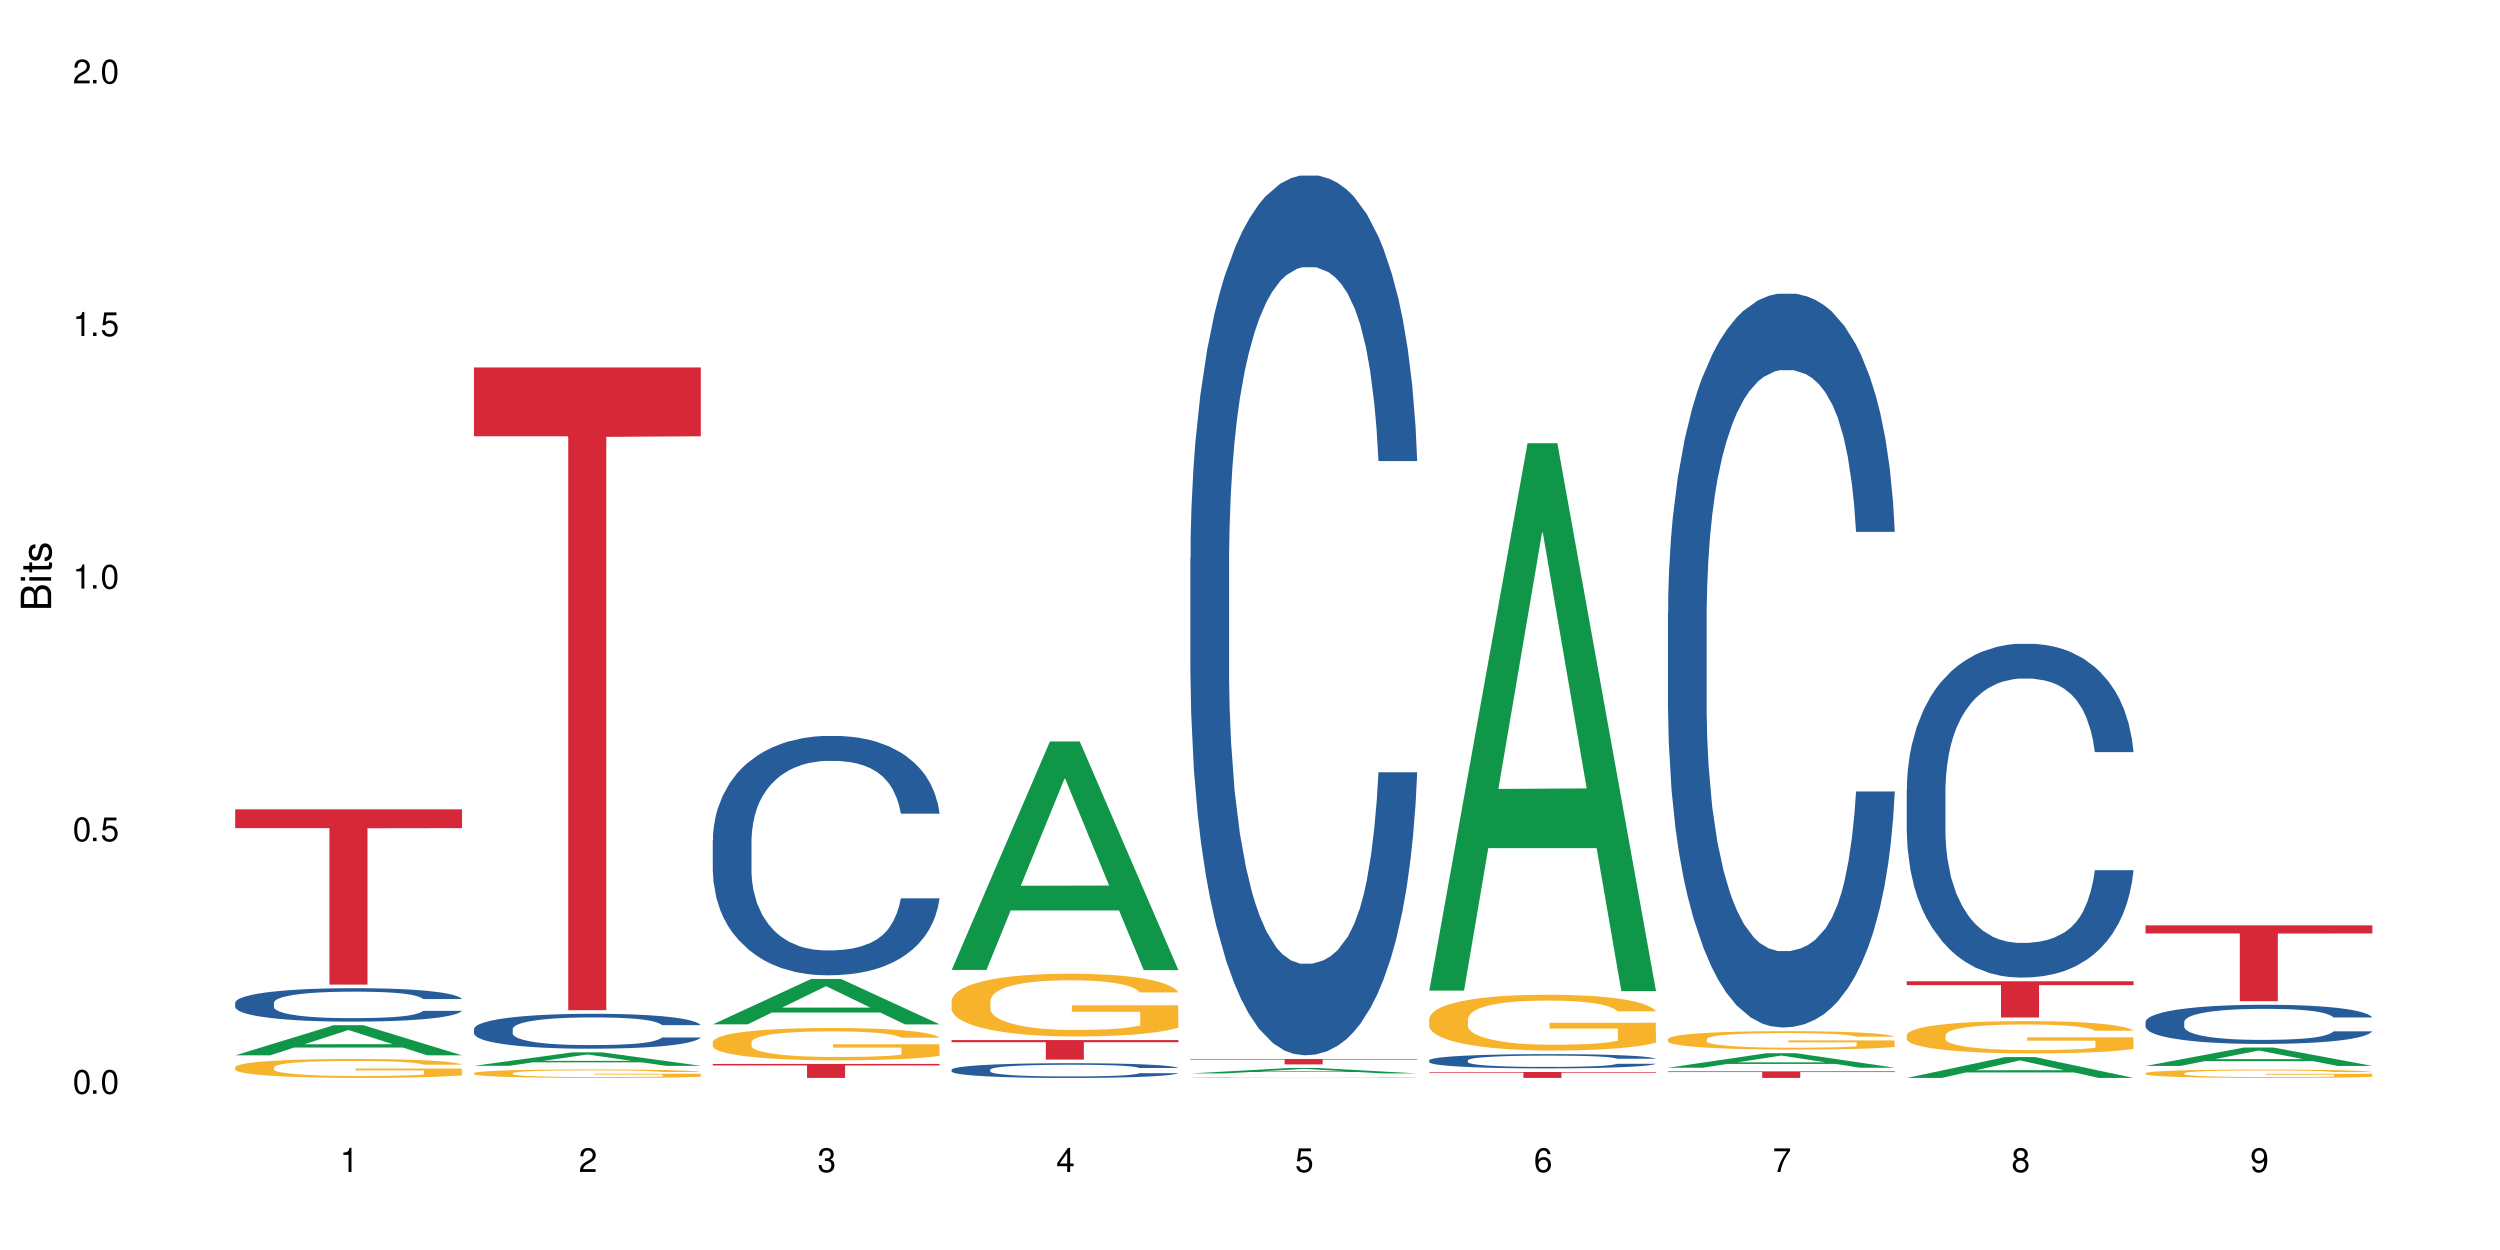 <?xml version="1.0" encoding="UTF-8"?>
<svg xmlns="http://www.w3.org/2000/svg" xmlns:xlink="http://www.w3.org/1999/xlink" width="720" height="360" viewBox="0 0 720 360">
<defs>
<g>
<g id="glyph-0-0">
</g>
<g id="glyph-0-1">
<path d="M 2.641 -6.938 C 2 -6.938 1.422 -6.656 1.078 -6.172 C 0.641 -5.562 0.406 -4.641 0.406 -3.359 C 0.406 -1.016 1.188 0.219 2.641 0.219 C 4.078 0.219 4.859 -1.016 4.859 -3.297 C 4.859 -4.641 4.656 -5.547 4.203 -6.172 C 3.844 -6.656 3.281 -6.938 2.641 -6.938 Z M 2.641 -6.188 C 3.547 -6.188 4 -5.25 4 -3.375 C 4 -1.406 3.562 -0.484 2.625 -0.484 C 1.734 -0.484 1.281 -1.438 1.281 -3.344 C 1.281 -5.25 1.734 -6.188 2.641 -6.188 Z M 2.641 -6.188 "/>
</g>
<g id="glyph-0-2">
<path d="M 1.828 -1 L 0.828 -1 L 0.828 0 L 1.828 0 Z M 1.828 -1 "/>
</g>
<g id="glyph-0-3">
<path d="M 4.562 -6.797 L 1.062 -6.797 L 0.547 -3.094 L 1.328 -3.094 C 1.719 -3.562 2.047 -3.734 2.578 -3.734 C 3.484 -3.734 4.062 -3.109 4.062 -2.094 C 4.062 -1.125 3.484 -0.531 2.578 -0.531 C 1.828 -0.531 1.375 -0.906 1.188 -1.672 L 0.328 -1.672 C 0.453 -1.109 0.547 -0.844 0.75 -0.594 C 1.125 -0.078 1.828 0.219 2.594 0.219 C 3.969 0.219 4.922 -0.781 4.922 -2.219 C 4.922 -3.562 4.031 -4.484 2.719 -4.484 C 2.25 -4.484 1.859 -4.359 1.469 -4.062 L 1.734 -5.969 L 4.562 -5.969 Z M 4.562 -6.797 "/>
</g>
<g id="glyph-0-4">
<path d="M 2.484 -4.938 L 2.484 0 L 3.328 0 L 3.328 -6.938 L 2.766 -6.938 C 2.469 -5.875 2.281 -5.734 0.984 -5.562 L 0.984 -4.938 Z M 2.484 -4.938 "/>
</g>
<g id="glyph-0-5">
<path d="M 4.859 -0.828 L 1.281 -0.828 C 1.359 -1.406 1.672 -1.781 2.5 -2.281 L 3.469 -2.828 C 4.406 -3.344 4.906 -4.062 4.906 -4.906 C 4.906 -5.484 4.672 -6.031 4.266 -6.406 C 3.859 -6.766 3.375 -6.938 2.719 -6.938 C 1.859 -6.938 1.219 -6.625 0.844 -6.031 C 0.609 -5.672 0.5 -5.234 0.484 -4.531 L 1.328 -4.531 C 1.359 -5.016 1.406 -5.281 1.531 -5.516 C 1.75 -5.938 2.188 -6.203 2.703 -6.203 C 3.469 -6.203 4.031 -5.641 4.031 -4.891 C 4.031 -4.344 3.719 -3.859 3.125 -3.516 L 2.234 -3 C 0.812 -2.172 0.406 -1.531 0.328 -0.016 L 4.859 -0.016 Z M 4.859 -0.828 "/>
</g>
<g id="glyph-0-6">
<path d="M 2.125 -3.188 L 2.578 -3.188 C 3.5 -3.188 3.984 -2.766 3.984 -1.922 C 3.984 -1.062 3.469 -0.531 2.594 -0.531 C 1.656 -0.531 1.203 -1 1.156 -2.016 L 0.312 -2.016 C 0.344 -1.453 0.438 -1.094 0.609 -0.781 C 0.953 -0.109 1.625 0.219 2.547 0.219 C 3.953 0.219 4.859 -0.625 4.859 -1.938 C 4.859 -2.828 4.516 -3.297 3.703 -3.594 C 4.344 -3.844 4.656 -4.328 4.656 -5.031 C 4.656 -6.219 3.875 -6.938 2.578 -6.938 C 1.203 -6.938 0.484 -6.172 0.453 -4.703 L 1.297 -4.703 C 1.312 -5.125 1.344 -5.359 1.453 -5.578 C 1.641 -5.969 2.062 -6.203 2.594 -6.203 C 3.344 -6.203 3.797 -5.75 3.797 -5 C 3.797 -4.516 3.609 -4.219 3.25 -4.047 C 3.016 -3.953 2.703 -3.922 2.125 -3.906 Z M 2.125 -3.188 "/>
</g>
<g id="glyph-0-7">
<path d="M 3.141 -1.672 L 3.141 0 L 3.984 0 L 3.984 -1.672 L 4.984 -1.672 L 4.984 -2.438 L 3.984 -2.438 L 3.984 -6.938 L 3.359 -6.938 L 0.266 -2.578 L 0.266 -1.672 Z M 3.141 -2.438 L 1 -2.438 L 3.141 -5.5 Z M 3.141 -2.438 "/>
</g>
<g id="glyph-0-8">
<path d="M 4.781 -5.125 C 4.609 -6.266 3.891 -6.938 2.844 -6.938 C 2.094 -6.938 1.422 -6.578 1.031 -5.953 C 0.594 -5.266 0.406 -4.422 0.406 -3.172 C 0.406 -2 0.578 -1.25 0.984 -0.641 C 1.359 -0.078 1.953 0.219 2.703 0.219 C 3.984 0.219 4.922 -0.75 4.922 -2.094 C 4.922 -3.375 4.062 -4.281 2.844 -4.281 C 2.172 -4.281 1.641 -4.031 1.281 -3.516 C 1.281 -5.234 1.828 -6.188 2.797 -6.188 C 3.391 -6.188 3.797 -5.797 3.938 -5.125 Z M 2.734 -3.531 C 3.547 -3.531 4.062 -2.953 4.062 -2.031 C 4.062 -1.156 3.484 -0.531 2.703 -0.531 C 1.922 -0.531 1.328 -1.188 1.328 -2.078 C 1.328 -2.938 1.906 -3.531 2.734 -3.531 Z M 2.734 -3.531 "/>
</g>
<g id="glyph-0-9">
<path d="M 4.984 -6.797 L 0.438 -6.797 L 0.438 -5.969 L 4.109 -5.969 C 2.5 -3.656 1.828 -2.234 1.328 0 L 2.219 0 C 2.594 -2.172 3.453 -4.047 4.984 -6.094 Z M 4.984 -6.797 "/>
</g>
<g id="glyph-0-10">
<path d="M 3.75 -3.656 C 4.469 -4.094 4.688 -4.438 4.688 -5.078 C 4.688 -6.172 3.844 -6.938 2.641 -6.938 C 1.438 -6.938 0.594 -6.172 0.594 -5.094 C 0.594 -4.438 0.812 -4.094 1.516 -3.656 C 0.734 -3.266 0.359 -2.703 0.359 -1.922 C 0.359 -0.656 1.281 0.219 2.641 0.219 C 3.984 0.219 4.922 -0.656 4.922 -1.922 C 4.922 -2.703 4.531 -3.266 3.75 -3.656 Z M 2.641 -6.188 C 3.359 -6.188 3.812 -5.75 3.812 -5.062 C 3.812 -4.406 3.344 -3.984 2.641 -3.984 C 1.922 -3.984 1.453 -4.406 1.453 -5.078 C 1.453 -5.75 1.922 -6.188 2.641 -6.188 Z M 2.641 -3.266 C 3.484 -3.266 4.062 -2.719 4.062 -1.906 C 4.062 -1.078 3.484 -0.531 2.625 -0.531 C 1.797 -0.531 1.219 -1.094 1.219 -1.906 C 1.219 -2.719 1.781 -3.266 2.641 -3.266 Z M 2.641 -3.266 "/>
</g>
<g id="glyph-0-11">
<path d="M 0.516 -1.578 C 0.672 -0.453 1.406 0.219 2.438 0.219 C 3.188 0.219 3.859 -0.141 4.266 -0.766 C 4.688 -1.453 4.891 -2.297 4.891 -3.547 C 4.891 -4.719 4.703 -5.453 4.312 -6.078 C 3.938 -6.641 3.344 -6.938 2.594 -6.938 C 1.297 -6.938 0.359 -5.969 0.359 -4.625 C 0.359 -3.344 1.234 -2.453 2.453 -2.453 C 3.094 -2.453 3.578 -2.672 4.016 -3.203 C 4 -1.484 3.469 -0.531 2.5 -0.531 C 1.906 -0.531 1.484 -0.906 1.359 -1.578 Z M 2.578 -6.203 C 3.375 -6.203 3.969 -5.531 3.969 -4.641 C 3.969 -3.797 3.391 -3.188 2.547 -3.188 C 1.734 -3.188 1.234 -3.766 1.234 -4.688 C 1.234 -5.562 1.797 -6.203 2.578 -6.203 Z M 2.578 -6.203 "/>
</g>
<g id="glyph-1-0">
</g>
<g id="glyph-1-1">
<path d="M 0 -0.953 L 0 -4.891 C 0 -5.719 -0.234 -6.344 -0.734 -6.797 C -1.188 -7.234 -1.812 -7.469 -2.5 -7.469 C -3.547 -7.469 -4.188 -7 -4.625 -5.875 C -4.984 -6.688 -5.625 -7.094 -6.531 -7.094 C -7.172 -7.094 -7.734 -6.859 -8.141 -6.391 C -8.562 -5.922 -8.75 -5.344 -8.75 -4.5 L -8.75 -0.953 Z M -4.984 -2.062 L -7.766 -2.062 L -7.766 -4.219 C -7.766 -4.844 -7.688 -5.203 -7.453 -5.5 C -7.219 -5.812 -6.859 -5.969 -6.375 -5.969 C -5.891 -5.969 -5.531 -5.812 -5.297 -5.5 C -5.062 -5.203 -4.984 -4.844 -4.984 -4.219 Z M -0.984 -2.062 L -4 -2.062 L -4 -4.781 C -4 -5.766 -3.438 -6.359 -2.484 -6.359 C -1.547 -6.359 -0.984 -5.766 -0.984 -4.781 Z M -0.984 -2.062 "/>
</g>
<g id="glyph-1-2">
<path d="M -6.281 -1.797 L -6.281 -0.797 L 0 -0.797 L 0 -1.797 Z M -8.75 -1.797 L -8.75 -0.797 L -7.484 -0.797 L -7.484 -1.797 Z M -8.75 -1.797 "/>
</g>
<g id="glyph-1-3">
<path d="M -6.281 -3.047 L -6.281 -2.016 L -8.016 -2.016 L -8.016 -1.016 L -6.281 -1.016 L -6.281 -0.172 L -5.469 -0.172 L -5.469 -1.016 L -0.719 -1.016 C -0.078 -1.016 0.281 -1.453 0.281 -2.234 C 0.281 -2.5 0.25 -2.719 0.188 -3.047 L -0.641 -3.047 C -0.609 -2.906 -0.594 -2.766 -0.594 -2.562 C -0.594 -2.141 -0.719 -2.016 -1.156 -2.016 L -5.469 -2.016 L -5.469 -3.047 Z M -6.281 -3.047 "/>
</g>
<g id="glyph-1-4">
<path d="M -4.531 -5.25 C -5.766 -5.25 -6.469 -4.422 -6.469 -2.969 C -6.469 -1.516 -5.719 -0.562 -4.547 -0.562 C -3.562 -0.562 -3.094 -1.062 -2.734 -2.562 L -2.516 -3.484 C -2.344 -4.188 -2.094 -4.469 -1.641 -4.469 C -1.047 -4.469 -0.641 -3.875 -0.641 -3 C -0.641 -2.453 -0.797 -2 -1.062 -1.75 C -1.25 -1.594 -1.422 -1.531 -1.875 -1.469 L -1.875 -0.406 C -0.422 -0.453 0.281 -1.266 0.281 -2.922 C 0.281 -4.5 -0.5 -5.516 -1.719 -5.516 C -2.656 -5.516 -3.172 -4.984 -3.469 -3.734 L -3.703 -2.766 C -3.891 -1.953 -4.156 -1.609 -4.594 -1.609 C -5.188 -1.609 -5.547 -2.125 -5.547 -2.938 C -5.547 -3.75 -5.203 -4.172 -4.531 -4.203 Z M -4.531 -5.25 "/>
</g>
</g>
</defs>
<rect x="-72" y="-36" width="864" height="432" fill="rgb(100%, 100%, 100%)" fill-opacity="1"/>
<path fill-rule="nonzero" fill="rgb(6.275%, 58.824%, 28.235%)" fill-opacity="1" d="M 67.73 303.938 L 67.801 303.93 L 96.07 295.266 L 104.656 295.266 L 133.066 303.945 L 123.082 303.945 L 115.965 301.68 L 84.762 301.68 L 77.781 303.938 L 67.73 303.938 L 87.766 300.742 L 113.102 300.734 L 100.469 296.684 L 100.328 296.676 L 100.188 296.699 L 87.695 300.734 L 87.766 300.742 Z M 67.73 303.938 "/>
<path fill-rule="nonzero" fill="rgb(14.51%, 36.078%, 60%)" fill-opacity="1" d="M 67.73 288.789 L 67.812 288.781 L 67.812 288.57 L 68.051 288.234 L 68.605 287.812 L 69.164 287.523 L 70.598 287.004 L 72.59 286.504 L 74.664 286.117 L 76.176 285.887 L 77.531 285.711 L 80.637 285.387 L 82.629 285.219 L 84.781 285.07 L 87.41 284.922 L 89.324 284.832 L 93.625 284.691 L 96.812 284.629 L 99.281 284.605 L 104.621 284.605 L 107.809 284.641 L 110.117 284.684 L 112.668 284.754 L 114.82 284.832 L 118.562 285.027 L 121.91 285.273 L 123.426 285.414 L 125.816 285.684 L 127.648 285.949 L 128.922 286.176 L 130.355 286.504 L 131.629 286.898 L 132.586 287.348 L 133.066 287.727 L 121.91 287.727 L 121.352 287.375 L 120.715 287.102 L 119.52 286.742 L 118.324 286.484 L 116.652 286.23 L 115.137 286.062 L 113.066 285.895 L 111.234 285.789 L 109.32 285.711 L 107.488 285.66 L 103.984 285.605 L 99.922 285.605 L 98.406 285.625 L 95.297 285.695 L 93.625 285.754 L 91.234 285.879 L 89.562 285.992 L 87.57 286.168 L 86.215 286.316 L 84.543 286.547 L 83.348 286.75 L 81.992 287.039 L 81.195 287.258 L 80.48 287.504 L 79.84 287.797 L 79.363 288.102 L 79.043 288.43 L 78.887 288.746 L 78.887 290.109 L 79.043 290.426 L 79.441 290.793 L 80.48 291.332 L 81.992 291.797 L 83.746 292.164 L 85.418 292.43 L 86.375 292.551 L 87.648 292.691 L 89.641 292.867 L 92.512 293.043 L 94.184 293.113 L 96.734 293.184 L 99.363 293.219 L 102.867 293.219 L 105.977 293.184 L 108.047 293.141 L 110.199 293.07 L 113.145 292.922 L 114.98 292.781 L 116.57 292.613 L 117.766 292.445 L 118.562 292.305 L 119.758 292.035 L 120.715 291.734 L 121.434 291.426 L 121.91 291.129 L 133.066 291.129 L 132.586 291.48 L 131.871 291.824 L 131.152 292.078 L 130.039 292.387 L 128.762 292.656 L 126.93 292.965 L 125.418 293.168 L 123.426 293.387 L 121.59 293.555 L 119.602 293.703 L 116.652 293.879 L 114.738 293.969 L 112.668 294.047 L 110.199 294.117 L 107.09 294.18 L 103.746 294.215 L 100.637 294.223 L 97.289 294.207 L 94.82 294.172 L 91.555 294.09 L 87.492 293.934 L 84.543 293.766 L 82.23 293.598 L 80.238 293.422 L 78.008 293.184 L 75.141 292.797 L 73.387 292.5 L 72.191 292.254 L 70.84 291.91 L 69.883 291.602 L 68.766 291.109 L 67.969 290.484 L 67.73 290.004 Z M 67.73 288.789 "/>
<path fill-rule="nonzero" fill="rgb(96.863%, 70.196%, 16.863%)" fill-opacity="1" d="M 67.73 307.328 L 67.812 307.324 L 67.812 307.223 L 68.129 307 L 68.926 306.691 L 69.961 306.438 L 71.078 306.234 L 71.793 306.133 L 72.988 305.98 L 74.023 305.871 L 76.656 305.648 L 80 305.438 L 81.832 305.348 L 83.906 305.262 L 86.852 305.168 L 88.207 305.133 L 92.352 305.055 L 97.051 305.004 L 102.23 304.988 L 104.621 304.992 L 107.887 305.016 L 112.348 305.07 L 114.898 305.117 L 116.891 305.168 L 118.961 305.234 L 121.512 305.332 L 123.902 305.453 L 125.816 305.574 L 127.727 305.723 L 129.32 305.883 L 130.676 306.055 L 131.871 306.266 L 132.586 306.441 L 133.066 306.617 L 121.988 306.617 L 121.352 306.441 L 120.637 306.305 L 119.441 306.141 L 118.246 306.023 L 117.051 305.926 L 114.82 305.797 L 112.906 305.719 L 110.516 305.648 L 108.207 305.602 L 105.578 305.574 L 103.984 305.562 L 99.762 305.562 L 95.938 305.598 L 93.707 305.637 L 92.113 305.676 L 89.879 305.754 L 88.527 305.812 L 87.73 305.852 L 85.34 306.008 L 83.746 306.145 L 82.871 306.242 L 81.754 306.391 L 80.957 306.527 L 80.082 306.727 L 79.602 306.875 L 78.965 307.215 L 78.887 308.113 L 79.125 308.301 L 79.602 308.508 L 80.238 308.688 L 81.195 308.875 L 82.152 309.02 L 83.824 309.215 L 85.258 309.344 L 86.375 309.43 L 88.527 309.562 L 89.402 309.609 L 91.473 309.699 L 93.625 309.77 L 96.254 309.828 L 98.246 309.859 L 101.434 309.883 L 105.496 309.883 L 110.277 309.855 L 113.305 309.812 L 115.379 309.773 L 116.73 309.738 L 118.406 309.684 L 119.602 309.633 L 120.715 309.578 L 122.07 309.496 L 122.07 308.301 L 102.391 308.297 L 102.391 307.738 L 132.984 307.734 L 133.066 309.684 L 131.391 309.82 L 129.32 309.949 L 127.328 310.047 L 125.258 310.133 L 122.309 310.227 L 119.918 310.289 L 116.254 310.359 L 112.906 310.402 L 109.402 310.434 L 106.293 310.449 L 102.629 310.453 L 99.363 310.441 L 95.855 310.414 L 93.066 310.371 L 90.52 310.324 L 87.969 310.258 L 84.781 310.152 L 82.711 310.07 L 80.559 309.965 L 78.406 309.84 L 76.496 309.703 L 75.219 309.598 L 73.945 309.48 L 72.59 309.328 L 71.316 309.16 L 70.359 309.004 L 69.484 308.832 L 68.848 308.668 L 68.211 308.441 L 67.891 308.262 L 67.73 308.105 Z M 67.73 307.328 "/>
<path fill-rule="nonzero" fill="rgb(83.922%, 15.686%, 22.353%)" fill-opacity="1" d="M 67.73 233.094 L 133.066 233.094 L 133.066 238.496 L 105.836 238.543 L 105.836 283.559 L 94.879 283.559 L 94.879 238.59 L 94.723 238.496 L 67.73 238.496 Z M 67.73 233.094 "/>
<path fill-rule="nonzero" fill="rgb(6.275%, 58.824%, 28.235%)" fill-opacity="1" d="M 136.504 306.957 L 136.574 306.953 L 164.844 303.074 L 173.43 303.074 L 201.836 306.961 L 191.855 306.961 L 184.738 305.945 L 153.535 305.945 L 146.555 306.957 L 136.504 306.957 L 156.535 305.523 L 181.875 305.523 L 169.242 303.707 L 169.102 303.703 L 168.961 303.715 L 156.469 305.523 L 156.535 305.523 Z M 136.504 306.957 "/>
<path fill-rule="nonzero" fill="rgb(14.51%, 36.078%, 60%)" fill-opacity="1" d="M 136.504 296.352 L 136.582 296.34 L 136.582 296.121 L 136.824 295.773 L 137.379 295.332 L 137.938 295.027 L 139.371 294.484 L 141.363 293.961 L 143.434 293.559 L 144.949 293.32 L 146.305 293.137 L 149.41 292.797 L 151.402 292.621 L 153.555 292.465 L 156.184 292.309 L 158.098 292.215 L 162.398 292.07 L 165.586 292.004 L 168.055 291.977 L 173.395 291.977 L 176.582 292.016 L 178.891 292.059 L 181.441 292.133 L 183.594 292.215 L 187.336 292.418 L 190.684 292.676 L 192.195 292.824 L 194.586 293.109 L 196.418 293.383 L 197.695 293.621 L 199.129 293.961 L 200.402 294.375 L 201.359 294.844 L 201.836 295.238 L 190.684 295.238 L 190.125 294.871 L 189.488 294.586 L 188.293 294.211 L 187.098 293.945 L 185.426 293.676 L 183.91 293.504 L 181.84 293.328 L 180.008 293.219 L 178.094 293.137 L 176.262 293.082 L 172.758 293.023 L 168.691 293.023 L 167.18 293.043 L 164.07 293.117 L 162.398 293.18 L 160.008 293.309 L 158.336 293.43 L 156.344 293.613 L 154.988 293.77 L 153.316 294.008 L 152.121 294.219 L 150.766 294.523 L 149.969 294.754 L 149.25 295.008 L 148.613 295.312 L 148.137 295.633 L 147.816 295.973 L 147.66 296.305 L 147.66 297.73 L 147.816 298.059 L 148.215 298.445 L 149.25 299.008 L 150.766 299.492 L 152.52 299.879 L 154.191 300.156 L 155.148 300.281 L 156.422 300.43 L 158.414 300.613 L 161.281 300.797 L 162.957 300.871 L 165.504 300.945 L 168.137 300.98 L 171.641 300.98 L 174.746 300.945 L 176.82 300.898 L 178.973 300.824 L 181.918 300.668 L 183.75 300.523 L 185.344 300.348 L 186.539 300.172 L 187.336 300.027 L 188.531 299.742 L 189.488 299.43 L 190.203 299.105 L 190.684 298.793 L 201.836 298.793 L 201.359 299.164 L 200.645 299.52 L 199.926 299.785 L 198.809 300.109 L 197.535 300.395 L 195.703 300.715 L 194.188 300.926 L 192.195 301.156 L 190.363 301.332 L 188.371 301.488 L 185.426 301.672 L 183.512 301.762 L 181.441 301.844 L 178.973 301.918 L 175.863 301.984 L 172.516 302.02 L 169.41 302.027 L 166.062 302.012 L 163.594 301.973 L 160.328 301.891 L 156.262 301.727 L 153.316 301.551 L 151.004 301.375 L 149.012 301.191 L 146.781 300.945 L 143.914 300.539 L 142.16 300.227 L 140.965 299.973 L 139.609 299.613 L 138.656 299.289 L 137.539 298.777 L 136.742 298.125 L 136.504 297.617 Z M 136.504 296.352 "/>
<path fill-rule="nonzero" fill="rgb(96.863%, 70.196%, 16.863%)" fill-opacity="1" d="M 136.504 309.051 L 136.582 309.051 L 136.582 309.004 L 136.902 308.906 L 137.699 308.766 L 138.734 308.652 L 139.852 308.562 L 140.566 308.516 L 141.762 308.449 L 142.797 308.398 L 145.426 308.297 L 148.773 308.203 L 150.605 308.164 L 152.68 308.125 L 155.625 308.086 L 156.98 308.07 L 161.125 308.031 L 165.824 308.012 L 171.004 308.004 L 173.395 308.004 L 176.66 308.016 L 181.121 308.039 L 183.672 308.062 L 185.664 308.086 L 187.734 308.113 L 190.285 308.156 L 192.676 308.211 L 194.586 308.266 L 196.5 308.332 L 198.094 308.402 L 199.449 308.48 L 200.645 308.574 L 201.359 308.656 L 201.836 308.734 L 190.762 308.734 L 190.125 308.656 L 189.41 308.594 L 188.215 308.52 L 187.02 308.465 L 185.824 308.426 L 183.594 308.367 L 181.68 308.328 L 179.289 308.297 L 176.98 308.277 L 174.348 308.266 L 172.758 308.262 L 168.535 308.262 L 164.707 308.277 L 162.477 308.293 L 160.883 308.312 L 158.652 308.348 L 157.301 308.371 L 156.504 308.391 L 154.113 308.461 L 152.52 308.523 L 151.641 308.566 L 150.527 308.633 L 149.73 308.691 L 148.852 308.781 L 148.375 308.848 L 147.738 309 L 147.66 309.402 L 147.898 309.488 L 148.375 309.582 L 149.012 309.66 L 149.969 309.746 L 150.926 309.812 L 152.598 309.898 L 154.031 309.957 L 155.148 309.992 L 157.301 310.055 L 158.176 310.074 L 160.246 310.113 L 162.398 310.145 L 165.027 310.172 L 167.02 310.188 L 170.207 310.199 L 174.27 310.199 L 179.051 310.184 L 182.078 310.168 L 184.148 310.148 L 185.504 310.133 L 187.176 310.109 L 188.371 310.086 L 189.488 310.062 L 190.844 310.023 L 190.844 309.488 L 171.164 309.488 L 171.164 309.234 L 201.758 309.234 L 201.836 310.109 L 200.164 310.168 L 198.094 310.227 L 196.102 310.27 L 194.031 310.309 L 191.082 310.352 L 188.691 310.379 L 185.027 310.41 L 181.68 310.43 L 178.176 310.445 L 175.066 310.449 L 171.402 310.453 L 168.137 310.449 L 164.629 310.434 L 161.84 310.418 L 159.289 310.395 L 156.742 310.367 L 153.555 310.32 L 151.484 310.281 L 149.332 310.234 L 147.18 310.176 L 145.27 310.117 L 143.992 310.07 L 142.719 310.016 L 141.363 309.949 L 140.09 309.875 L 139.133 309.805 L 138.258 309.727 L 137.617 309.652 L 136.98 309.551 L 136.664 309.473 L 136.504 309.402 Z M 136.504 309.051 "/>
<path fill-rule="nonzero" fill="rgb(83.922%, 15.686%, 22.353%)" fill-opacity="1" d="M 136.504 105.832 L 201.836 105.832 L 201.836 125.645 L 174.609 125.82 L 174.609 290.934 L 163.652 290.934 L 163.652 125.992 L 163.496 125.645 L 136.504 125.645 Z M 136.504 105.832 "/>
<path fill-rule="nonzero" fill="rgb(6.275%, 58.824%, 28.235%)" fill-opacity="1" d="M 205.277 295.012 L 205.348 295 L 233.617 281.934 L 242.203 281.934 L 270.609 295.023 L 260.629 295.023 L 253.508 291.609 L 222.309 291.609 L 215.328 295.012 L 205.277 295.012 L 225.309 290.195 L 250.648 290.184 L 238.012 284.074 L 237.875 284.062 L 237.734 284.098 L 225.238 290.184 L 225.309 290.195 Z M 205.277 295.012 "/>
<path fill-rule="nonzero" fill="rgb(14.51%, 36.078%, 60%)" fill-opacity="1" d="M 205.277 241.953 L 205.355 241.891 L 205.355 240.379 L 205.594 237.984 L 206.152 234.957 L 206.711 232.879 L 208.145 229.164 L 210.137 225.57 L 212.207 222.797 L 213.723 221.16 L 215.078 219.898 L 218.184 217.57 L 220.176 216.371 L 222.328 215.301 L 224.957 214.23 L 226.867 213.602 L 231.172 212.59 L 234.359 212.152 L 236.828 211.961 L 242.168 211.961 L 245.352 212.215 L 247.664 212.527 L 250.215 213.031 L 252.363 213.602 L 256.109 214.984 L 259.457 216.75 L 260.969 217.758 L 263.359 219.711 L 265.191 221.602 L 266.469 223.238 L 267.902 225.57 L 269.176 228.406 L 270.133 231.621 L 270.609 234.328 L 259.457 234.328 L 258.898 231.809 L 258.262 229.855 L 257.066 227.273 L 255.871 225.445 L 254.195 223.617 L 252.684 222.422 L 250.613 221.223 L 248.777 220.469 L 246.867 219.898 L 245.035 219.523 L 241.527 219.145 L 237.465 219.145 L 235.953 219.27 L 232.844 219.773 L 231.172 220.215 L 228.781 221.098 L 227.109 221.918 L 225.117 223.176 L 223.762 224.246 L 222.09 225.887 L 220.895 227.336 L 219.539 229.414 L 218.742 230.988 L 218.023 232.754 L 217.387 234.832 L 216.91 237.039 L 216.59 239.371 L 216.43 241.637 L 216.43 251.402 L 216.59 253.672 L 216.988 256.316 L 218.023 260.16 L 219.539 263.5 L 221.293 266.148 L 222.965 268.039 L 223.922 268.918 L 225.195 269.926 L 227.188 271.188 L 230.055 272.449 L 231.73 272.953 L 234.277 273.457 L 236.906 273.707 L 240.414 273.707 L 243.52 273.457 L 245.594 273.141 L 247.742 272.637 L 250.691 271.566 L 252.523 270.559 L 254.117 269.359 L 255.312 268.164 L 256.109 267.156 L 257.305 265.203 L 258.262 263.059 L 258.977 260.855 L 259.457 258.711 L 270.609 258.711 L 270.133 261.234 L 269.414 263.691 L 268.699 265.516 L 267.582 267.723 L 266.309 269.676 L 264.477 271.879 L 262.961 273.328 L 260.969 274.906 L 259.137 276.102 L 257.145 277.172 L 254.195 278.434 L 252.285 279.062 L 250.215 279.629 L 247.742 280.133 L 244.637 280.574 L 241.289 280.828 L 238.184 280.891 L 234.836 280.766 L 232.367 280.512 L 229.098 279.945 L 225.035 278.812 L 222.09 277.613 L 219.777 276.418 L 217.785 275.156 L 215.555 273.457 L 212.688 270.684 L 210.934 268.543 L 209.738 266.777 L 208.383 264.32 L 207.426 262.113 L 206.312 258.586 L 205.516 254.113 L 205.277 250.648 Z M 205.277 241.953 "/>
<path fill-rule="nonzero" fill="rgb(96.863%, 70.196%, 16.863%)" fill-opacity="1" d="M 205.277 300.055 L 205.355 300.047 L 205.355 299.875 L 205.676 299.492 L 206.473 298.969 L 207.508 298.535 L 208.621 298.195 L 209.34 298.016 L 210.535 297.762 L 211.57 297.574 L 214.199 297.191 L 217.547 296.832 L 219.379 296.68 L 221.449 296.535 L 224.398 296.375 L 225.754 296.316 L 229.895 296.18 L 234.598 296.094 L 239.777 296.07 L 242.168 296.078 L 245.434 296.109 L 249.895 296.203 L 252.445 296.289 L 254.438 296.375 L 256.508 296.484 L 259.059 296.656 L 261.449 296.859 L 263.359 297.062 L 265.273 297.316 L 266.867 297.59 L 268.219 297.887 L 269.414 298.246 L 270.133 298.543 L 270.609 298.84 L 259.535 298.84 L 258.898 298.543 L 258.18 298.312 L 256.984 298.031 L 255.789 297.828 L 254.594 297.668 L 252.363 297.445 L 250.453 297.309 L 248.062 297.191 L 245.75 297.113 L 243.121 297.062 L 241.527 297.047 L 237.305 297.047 L 233.48 297.105 L 231.25 297.172 L 229.656 297.242 L 227.426 297.367 L 226.07 297.473 L 225.273 297.539 L 222.883 297.801 L 221.293 298.039 L 220.414 298.203 L 219.301 298.457 L 218.504 298.688 L 217.625 299.027 L 217.148 299.281 L 216.512 299.859 L 216.43 301.391 L 216.672 301.711 L 217.148 302.062 L 217.785 302.367 L 218.742 302.691 L 219.699 302.938 L 221.371 303.27 L 222.805 303.488 L 223.922 303.633 L 226.07 303.863 L 226.949 303.941 L 229.02 304.094 L 231.172 304.211 L 233.801 304.312 L 235.793 304.363 L 238.98 304.406 L 243.043 304.406 L 247.824 304.355 L 250.852 304.289 L 252.922 304.219 L 254.277 304.16 L 255.949 304.066 L 257.145 303.98 L 258.262 303.891 L 259.613 303.746 L 259.613 301.711 L 239.934 301.703 L 239.934 300.754 L 270.531 300.742 L 270.609 304.066 L 268.938 304.297 L 266.867 304.52 L 264.875 304.688 L 262.801 304.832 L 259.855 304.992 L 257.465 305.098 L 253.801 305.215 L 250.453 305.293 L 246.945 305.344 L 243.84 305.367 L 240.176 305.375 L 236.906 305.359 L 233.402 305.309 L 230.613 305.242 L 228.062 305.156 L 225.516 305.043 L 222.328 304.867 L 220.254 304.723 L 218.105 304.543 L 215.953 304.332 L 214.039 304.102 L 212.766 303.922 L 211.492 303.719 L 210.137 303.465 L 208.863 303.176 L 207.906 302.91 L 207.027 302.613 L 206.391 302.332 L 205.754 301.949 L 205.438 301.645 L 205.277 301.383 Z M 205.277 300.055 "/>
<path fill-rule="nonzero" fill="rgb(83.922%, 15.686%, 22.353%)" fill-opacity="1" d="M 205.277 306.422 L 270.609 306.422 L 270.609 306.852 L 243.383 306.855 L 243.383 310.453 L 232.426 310.453 L 232.426 306.859 L 232.266 306.852 L 205.277 306.852 Z M 205.277 306.422 "/>
<path fill-rule="nonzero" fill="rgb(6.275%, 58.824%, 28.235%)" fill-opacity="1" d="M 274.051 279.34 L 274.117 279.277 L 302.387 213.539 L 310.973 213.539 L 339.383 279.402 L 329.402 279.402 L 322.281 262.207 L 291.082 262.207 L 284.102 279.34 L 274.051 279.34 L 294.082 255.098 L 319.422 255.035 L 306.785 224.301 L 306.645 224.238 L 306.508 224.426 L 294.012 255.035 L 294.082 255.098 Z M 274.051 279.34 "/>
<path fill-rule="nonzero" fill="rgb(14.51%, 36.078%, 60%)" fill-opacity="1" d="M 274.051 308.055 L 274.129 308.051 L 274.129 307.957 L 274.367 307.809 L 274.926 307.625 L 275.484 307.496 L 276.918 307.266 L 278.91 307.047 L 280.98 306.875 L 282.496 306.773 L 283.848 306.695 L 286.957 306.551 L 288.949 306.477 L 291.102 306.414 L 293.73 306.348 L 295.641 306.309 L 299.945 306.246 L 303.129 306.219 L 305.602 306.207 L 310.938 306.207 L 314.125 306.223 L 316.438 306.242 L 318.984 306.273 L 321.137 306.309 L 324.883 306.395 L 328.23 306.5 L 329.742 306.562 L 332.133 306.684 L 333.965 306.801 L 335.238 306.902 L 336.676 307.047 L 337.949 307.219 L 338.906 307.418 L 339.383 307.586 L 328.23 307.586 L 327.672 307.43 L 327.035 307.309 L 325.84 307.148 L 324.645 307.039 L 322.969 306.926 L 321.457 306.852 L 319.383 306.777 L 317.551 306.73 L 315.641 306.695 L 313.809 306.672 L 310.301 306.648 L 306.238 306.648 L 304.723 306.656 L 301.617 306.688 L 299.945 306.715 L 297.555 306.77 L 295.879 306.82 L 293.887 306.898 L 292.535 306.965 L 290.859 307.062 L 289.664 307.152 L 288.312 307.281 L 287.516 307.379 L 286.797 307.488 L 286.16 307.617 L 285.684 307.75 L 285.363 307.895 L 285.203 308.035 L 285.203 308.637 L 285.363 308.777 L 285.762 308.938 L 286.797 309.176 L 288.312 309.383 L 290.062 309.543 L 291.738 309.66 L 292.691 309.715 L 293.969 309.777 L 295.961 309.855 L 298.828 309.934 L 300.5 309.965 L 303.051 309.996 L 305.68 310.012 L 309.188 310.012 L 312.293 309.996 L 314.363 309.977 L 316.516 309.945 L 319.465 309.879 L 321.297 309.816 L 322.891 309.742 L 324.086 309.668 L 324.883 309.605 L 326.078 309.484 L 327.035 309.355 L 327.75 309.219 L 328.23 309.086 L 339.383 309.086 L 338.906 309.242 L 338.188 309.395 L 337.473 309.504 L 336.355 309.641 L 335.082 309.762 L 333.25 309.898 L 331.734 309.988 L 329.742 310.082 L 327.91 310.156 L 325.918 310.223 L 322.969 310.301 L 321.059 310.34 L 318.984 310.375 L 316.516 310.406 L 313.41 310.434 L 310.062 310.449 L 306.957 310.453 L 303.609 310.445 L 301.141 310.43 L 297.871 310.395 L 293.809 310.324 L 290.859 310.25 L 288.551 310.176 L 286.559 310.098 L 284.328 309.996 L 281.457 309.824 L 279.707 309.691 L 278.512 309.582 L 277.156 309.434 L 276.199 309.297 L 275.086 309.078 L 274.289 308.805 L 274.051 308.59 Z M 274.051 308.055 "/>
<path fill-rule="nonzero" fill="rgb(96.863%, 70.196%, 16.863%)" fill-opacity="1" d="M 274.051 288.18 L 274.129 288.16 L 274.129 287.832 L 274.449 287.09 L 275.246 286.066 L 276.281 285.227 L 277.395 284.566 L 278.113 284.219 L 279.309 283.727 L 280.344 283.363 L 282.973 282.621 L 286.32 281.93 L 288.152 281.633 L 290.223 281.352 L 293.172 281.039 L 294.527 280.922 L 298.668 280.66 L 303.371 280.492 L 308.547 280.445 L 310.938 280.461 L 314.207 280.527 L 318.668 280.707 L 321.219 280.871 L 323.207 281.039 L 325.281 281.254 L 327.832 281.582 L 330.219 281.977 L 332.133 282.375 L 334.043 282.867 L 335.637 283.395 L 336.992 283.973 L 338.188 284.664 L 338.906 285.242 L 339.383 285.82 L 328.309 285.82 L 327.672 285.242 L 326.953 284.797 L 325.758 284.254 L 324.562 283.859 L 323.367 283.543 L 321.137 283.117 L 319.227 282.852 L 316.836 282.621 L 314.523 282.473 L 311.895 282.375 L 310.301 282.34 L 306.078 282.34 L 302.254 282.457 L 300.023 282.59 L 298.43 282.719 L 296.199 282.969 L 294.844 283.164 L 294.047 283.297 L 291.656 283.809 L 290.062 284.27 L 289.188 284.582 L 288.07 285.078 L 287.273 285.523 L 286.398 286.184 L 285.922 286.68 L 285.285 287.801 L 285.203 290.77 L 285.441 291.395 L 285.922 292.07 L 286.559 292.664 L 287.516 293.289 L 288.469 293.77 L 290.145 294.414 L 291.578 294.84 L 292.691 295.121 L 294.844 295.566 L 295.723 295.715 L 297.793 296.012 L 299.945 296.242 L 302.574 296.441 L 304.566 296.539 L 307.75 296.621 L 311.816 296.621 L 316.598 296.523 L 319.625 296.391 L 321.695 296.258 L 323.051 296.145 L 324.723 295.961 L 325.918 295.797 L 327.035 295.617 L 328.387 295.336 L 328.387 291.395 L 308.707 291.379 L 308.707 289.531 L 339.305 289.516 L 339.383 295.961 L 337.711 296.406 L 335.637 296.836 L 333.645 297.168 L 331.574 297.445 L 328.625 297.762 L 326.238 297.957 L 322.57 298.188 L 319.227 298.336 L 315.719 298.438 L 312.613 298.484 L 308.945 298.504 L 305.68 298.469 L 302.176 298.371 L 299.387 298.238 L 296.836 298.074 L 294.285 297.859 L 291.102 297.512 L 289.027 297.23 L 286.875 296.887 L 284.727 296.473 L 282.812 296.027 L 281.539 295.684 L 280.266 295.285 L 278.91 294.793 L 277.633 294.23 L 276.68 293.719 L 275.801 293.141 L 275.164 292.598 L 274.527 291.855 L 274.207 291.262 L 274.051 290.75 Z M 274.051 288.18 "/>
<path fill-rule="nonzero" fill="rgb(83.922%, 15.686%, 22.353%)" fill-opacity="1" d="M 274.051 299.547 L 339.383 299.547 L 339.383 300.148 L 312.152 300.152 L 312.152 305.164 L 301.199 305.164 L 301.199 300.156 L 301.039 300.148 L 274.051 300.148 Z M 274.051 299.547 "/>
<path fill-rule="nonzero" fill="rgb(6.275%, 58.824%, 28.235%)" fill-opacity="1" d="M 342.82 309.148 L 342.891 309.145 L 371.16 307.586 L 379.746 307.586 L 408.156 309.148 L 398.176 309.148 L 391.055 308.742 L 359.852 308.742 L 352.875 309.148 L 342.82 309.148 L 362.855 308.574 L 388.191 308.57 L 375.559 307.84 L 375.418 307.84 L 375.281 307.844 L 362.785 308.57 L 362.855 308.574 Z M 342.82 309.148 "/>
<path fill-rule="nonzero" fill="rgb(14.51%, 36.078%, 60%)" fill-opacity="1" d="M 342.82 160.812 L 342.902 160.582 L 342.902 155.023 L 343.141 146.223 L 343.699 135.105 L 344.258 127.465 L 345.691 113.801 L 347.684 100.598 L 349.754 90.41 L 351.266 84.387 L 352.621 79.754 L 355.73 71.188 L 357.723 66.785 L 359.871 62.848 L 362.5 58.91 L 364.414 56.598 L 368.715 52.891 L 371.902 51.27 L 374.375 50.574 L 379.711 50.574 L 382.898 51.5 L 385.211 52.66 L 387.758 54.512 L 389.91 56.598 L 393.656 61.691 L 397 68.176 L 398.516 71.883 L 400.906 79.059 L 402.738 86.008 L 404.012 92.031 L 405.445 100.598 L 406.723 111.02 L 407.68 122.832 L 408.156 132.789 L 397 132.789 L 396.445 123.527 L 395.805 116.348 L 394.609 106.852 L 393.414 100.137 L 391.742 93.418 L 390.23 89.02 L 388.156 84.617 L 386.324 81.84 L 384.414 79.754 L 382.578 78.367 L 379.074 76.977 L 375.012 76.977 L 373.496 77.438 L 370.391 79.293 L 368.715 80.914 L 366.324 84.156 L 364.652 87.164 L 362.66 91.797 L 361.305 95.734 L 359.633 101.758 L 358.438 107.082 L 357.082 114.727 L 356.285 120.516 L 355.57 127 L 354.934 134.641 L 354.453 142.75 L 354.137 151.316 L 353.977 159.652 L 353.977 195.551 L 354.137 203.887 L 354.535 213.613 L 355.57 227.742 L 357.082 240.016 L 358.836 249.742 L 360.508 256.691 L 361.465 259.934 L 362.742 263.641 L 364.734 268.27 L 367.602 272.902 L 369.273 274.754 L 371.824 276.609 L 374.453 277.535 L 377.957 277.535 L 381.066 276.609 L 383.137 275.449 L 385.289 273.598 L 388.238 269.66 L 390.07 265.953 L 391.664 261.555 L 392.859 257.156 L 393.656 253.449 L 394.852 246.27 L 395.805 238.395 L 396.523 230.289 L 397 222.414 L 408.156 222.414 L 407.68 231.68 L 406.961 240.711 L 406.242 247.426 L 405.129 255.535 L 403.852 262.711 L 402.02 270.82 L 400.508 276.145 L 398.516 281.934 L 396.684 286.336 L 394.691 290.273 L 391.742 294.902 L 389.832 297.219 L 387.758 299.305 L 385.289 301.156 L 382.18 302.777 L 378.836 303.703 L 375.727 303.938 L 372.383 303.473 L 369.91 302.547 L 366.645 300.461 L 362.582 296.293 L 359.633 291.895 L 357.324 287.492 L 355.332 282.859 L 353.102 276.609 L 350.23 266.418 L 348.48 258.543 L 347.285 252.059 L 345.93 243.027 L 344.973 234.922 L 343.859 221.953 L 343.062 205.508 L 342.82 192.773 Z M 342.82 160.812 "/>
<path fill-rule="nonzero" fill="rgb(96.863%, 70.196%, 16.863%)" fill-opacity="1" d="M 342.82 310.305 L 342.902 310.305 L 342.902 310.301 L 343.219 310.289 L 344.016 310.273 L 345.051 310.262 L 346.168 310.254 L 346.887 310.246 L 348.082 310.238 L 349.117 310.234 L 351.746 310.223 L 355.094 310.215 L 356.926 310.211 L 358.996 310.207 L 361.945 310.203 L 363.297 310.199 L 367.441 310.195 L 372.141 310.195 L 377.32 310.191 L 379.711 310.191 L 382.977 310.195 L 387.441 310.195 L 389.988 310.199 L 391.98 310.203 L 394.055 310.203 L 396.602 310.211 L 398.992 310.215 L 400.906 310.223 L 402.816 310.227 L 404.41 310.234 L 405.766 310.242 L 406.961 310.254 L 407.68 310.262 L 408.156 310.27 L 397.082 310.27 L 396.445 310.262 L 395.727 310.254 L 394.531 310.246 L 392.141 310.238 L 389.91 310.23 L 387.996 310.227 L 385.609 310.223 L 380.668 310.223 L 379.074 310.219 L 374.852 310.219 L 371.027 310.223 L 368.797 310.223 L 367.203 310.227 L 364.973 310.23 L 363.617 310.23 L 362.82 310.234 L 360.43 310.242 L 358.836 310.246 L 357.961 310.254 L 356.844 310.258 L 356.047 310.266 L 355.172 310.277 L 354.695 310.281 L 354.055 310.297 L 353.977 310.34 L 354.215 310.352 L 354.695 310.359 L 355.332 310.367 L 356.285 310.379 L 357.242 310.383 L 358.918 310.395 L 360.352 310.398 L 361.465 310.402 L 363.617 310.41 L 364.492 310.414 L 366.566 310.418 L 368.715 310.422 L 371.344 310.422 L 373.336 310.426 L 385.367 310.426 L 388.395 310.422 L 390.469 310.422 L 391.824 310.418 L 393.496 310.418 L 394.691 310.414 L 395.805 310.41 L 397.16 310.406 L 397.16 310.352 L 377.48 310.352 L 377.48 310.324 L 408.074 310.324 L 408.156 310.418 L 406.484 310.422 L 404.41 310.43 L 402.418 310.434 L 400.348 310.438 L 397.398 310.441 L 395.008 310.445 L 391.344 310.449 L 387.996 310.449 L 384.492 310.453 L 374.453 310.453 L 370.949 310.449 L 368.16 310.449 L 365.609 310.445 L 363.059 310.445 L 359.871 310.438 L 357.801 310.434 L 355.648 310.43 L 353.5 310.422 L 351.586 310.418 L 350.312 310.41 L 349.035 310.406 L 347.684 310.398 L 346.406 310.391 L 345.449 310.383 L 344.574 310.375 L 343.938 310.367 L 343.301 310.355 L 342.98 310.348 L 342.82 310.34 Z M 342.82 310.305 "/>
<path fill-rule="nonzero" fill="rgb(83.922%, 15.686%, 22.353%)" fill-opacity="1" d="M 342.82 304.98 L 408.156 304.98 L 408.156 305.148 L 380.926 305.148 L 380.926 306.543 L 369.973 306.543 L 369.973 305.148 L 342.82 305.148 Z M 342.82 304.98 "/>
<path fill-rule="nonzero" fill="rgb(6.275%, 58.824%, 28.235%)" fill-opacity="1" d="M 411.594 285.301 L 411.664 285.152 L 439.934 127.633 L 448.52 127.633 L 476.93 285.449 L 466.945 285.449 L 459.828 244.254 L 428.625 244.254 L 421.645 285.301 L 411.594 285.301 L 431.629 227.211 L 456.965 227.062 L 444.332 153.418 L 444.191 153.27 L 444.051 153.715 L 431.559 227.062 L 431.629 227.211 Z M 411.594 285.301 "/>
<path fill-rule="nonzero" fill="rgb(14.51%, 36.078%, 60%)" fill-opacity="1" d="M 411.594 305.375 L 411.676 305.371 L 411.676 305.281 L 411.914 305.141 L 412.473 304.961 L 413.027 304.836 L 414.461 304.613 L 416.453 304.402 L 418.527 304.234 L 420.039 304.137 L 421.395 304.062 L 424.5 303.926 L 426.492 303.852 L 428.645 303.789 L 431.273 303.727 L 433.188 303.688 L 437.488 303.629 L 440.676 303.602 L 443.145 303.59 L 448.484 303.59 L 451.672 303.605 L 453.98 303.625 L 456.531 303.652 L 458.684 303.688 L 462.426 303.77 L 465.773 303.875 L 467.289 303.934 L 469.68 304.051 L 471.512 304.164 L 472.785 304.262 L 474.219 304.402 L 475.496 304.57 L 476.449 304.762 L 476.93 304.922 L 465.773 304.922 L 465.215 304.773 L 464.578 304.656 L 463.383 304.5 L 462.188 304.395 L 460.516 304.285 L 459 304.215 L 456.93 304.141 L 455.098 304.098 L 453.184 304.062 L 451.352 304.039 L 447.848 304.02 L 443.785 304.02 L 442.27 304.027 L 439.164 304.055 L 437.488 304.082 L 435.098 304.133 L 433.426 304.184 L 431.434 304.258 L 430.078 304.32 L 428.406 304.418 L 427.211 304.504 L 425.855 304.629 L 425.059 304.723 L 424.344 304.828 L 423.707 304.953 L 423.227 305.082 L 422.91 305.223 L 422.75 305.355 L 422.75 305.938 L 422.91 306.074 L 423.309 306.23 L 424.344 306.461 L 425.855 306.66 L 427.609 306.816 L 429.281 306.93 L 430.238 306.98 L 431.512 307.043 L 433.504 307.117 L 436.375 307.191 L 438.047 307.223 L 440.598 307.254 L 443.227 307.266 L 446.73 307.266 L 449.84 307.254 L 451.91 307.234 L 454.062 307.203 L 457.008 307.141 L 458.844 307.078 L 460.438 307.008 L 461.629 306.938 L 462.426 306.875 L 463.621 306.762 L 464.578 306.633 L 465.297 306.5 L 465.773 306.375 L 476.93 306.375 L 476.449 306.523 L 475.734 306.672 L 475.016 306.777 L 473.902 306.91 L 472.625 307.027 L 470.793 307.156 L 469.281 307.246 L 467.289 307.34 L 465.457 307.41 L 463.465 307.473 L 460.516 307.547 L 458.602 307.586 L 456.531 307.621 L 454.062 307.648 L 450.953 307.676 L 447.609 307.691 L 444.5 307.695 L 441.152 307.688 L 438.684 307.672 L 435.418 307.637 L 431.355 307.57 L 428.406 307.5 L 426.094 307.43 L 424.105 307.352 L 421.871 307.254 L 419.004 307.086 L 417.25 306.961 L 416.055 306.855 L 414.703 306.707 L 413.746 306.578 L 412.629 306.367 L 411.832 306.102 L 411.594 305.895 Z M 411.594 305.375 "/>
<path fill-rule="nonzero" fill="rgb(96.863%, 70.196%, 16.863%)" fill-opacity="1" d="M 411.594 293.367 L 411.676 293.352 L 411.676 293.059 L 411.992 292.398 L 412.789 291.492 L 413.824 290.742 L 414.941 290.156 L 415.656 289.848 L 416.852 289.41 L 417.891 289.086 L 420.52 288.426 L 423.863 287.812 L 425.695 287.547 L 427.77 287.297 L 430.715 287.02 L 432.07 286.918 L 436.215 286.68 L 440.914 286.535 L 446.094 286.492 L 448.484 286.504 L 451.75 286.562 L 456.211 286.727 L 458.762 286.871 L 460.754 287.02 L 462.824 287.211 L 465.375 287.504 L 467.766 287.855 L 469.68 288.207 L 471.59 288.645 L 473.184 289.117 L 474.539 289.629 L 475.734 290.246 L 476.449 290.758 L 476.93 291.27 L 465.855 291.27 L 465.215 290.758 L 464.5 290.363 L 463.305 289.879 L 462.109 289.527 L 460.914 289.246 L 458.684 288.867 L 456.77 288.633 L 454.379 288.426 L 452.07 288.293 L 449.441 288.207 L 447.848 288.176 L 443.625 288.176 L 439.801 288.281 L 437.57 288.398 L 435.977 288.516 L 433.746 288.734 L 432.391 288.91 L 431.594 289.027 L 429.203 289.48 L 427.609 289.895 L 426.734 290.172 L 425.617 290.609 L 424.82 291.008 L 423.945 291.594 L 423.465 292.035 L 422.828 293.031 L 422.75 295.668 L 422.988 296.227 L 423.465 296.828 L 424.105 297.355 L 425.059 297.914 L 426.016 298.34 L 427.688 298.91 L 429.125 299.293 L 430.238 299.539 L 432.391 299.938 L 433.266 300.07 L 435.336 300.332 L 437.488 300.539 L 440.117 300.715 L 442.109 300.801 L 445.297 300.875 L 449.359 300.875 L 454.141 300.785 L 457.168 300.668 L 459.242 300.551 L 460.594 300.449 L 462.27 300.289 L 463.465 300.141 L 464.578 299.98 L 465.934 299.73 L 465.934 296.227 L 446.254 296.211 L 446.254 294.57 L 476.848 294.555 L 476.93 300.289 L 475.254 300.684 L 473.184 301.066 L 471.191 301.359 L 469.121 301.609 L 466.172 301.887 L 463.781 302.062 L 460.117 302.27 L 456.77 302.398 L 453.266 302.488 L 450.156 302.531 L 446.492 302.547 L 443.227 302.516 L 439.719 302.43 L 436.93 302.312 L 434.383 302.164 L 431.832 301.977 L 428.645 301.668 L 426.574 301.418 L 424.422 301.109 L 422.27 300.742 L 420.359 300.348 L 419.082 300.039 L 417.809 299.688 L 416.453 299.246 L 415.18 298.75 L 414.223 298.293 L 413.348 297.781 L 412.711 297.297 L 412.074 296.637 L 411.754 296.109 L 411.594 295.656 Z M 411.594 293.367 "/>
<path fill-rule="nonzero" fill="rgb(83.922%, 15.686%, 22.353%)" fill-opacity="1" d="M 411.594 308.738 L 476.93 308.738 L 476.93 308.922 L 449.699 308.922 L 449.699 310.453 L 438.746 310.453 L 438.746 308.926 L 438.586 308.922 L 411.594 308.922 Z M 411.594 308.738 "/>
<path fill-rule="nonzero" fill="rgb(6.275%, 58.824%, 28.235%)" fill-opacity="1" d="M 480.367 307.5 L 480.438 307.496 L 508.707 303.328 L 517.293 303.328 L 545.703 307.504 L 535.719 307.504 L 528.602 306.414 L 497.398 306.414 L 490.418 307.5 L 480.367 307.5 L 500.398 305.961 L 525.738 305.957 L 513.105 304.012 L 512.965 304.008 L 512.824 304.02 L 500.332 305.957 L 500.398 305.961 Z M 480.367 307.5 "/>
<path fill-rule="nonzero" fill="rgb(14.51%, 36.078%, 60%)" fill-opacity="1" d="M 480.367 176.547 L 480.445 176.352 L 480.445 171.719 L 480.688 164.375 L 481.242 155.105 L 481.801 148.73 L 483.234 137.332 L 485.227 126.32 L 487.301 117.82 L 488.812 112.797 L 490.168 108.934 L 493.273 101.785 L 495.266 98.117 L 497.418 94.832 L 500.047 91.547 L 501.961 89.617 L 506.262 86.523 L 509.449 85.172 L 511.918 84.594 L 517.258 84.594 L 520.445 85.367 L 522.754 86.332 L 525.305 87.879 L 527.457 89.617 L 531.199 93.867 L 534.547 99.273 L 536.059 102.367 L 538.449 108.355 L 540.285 114.148 L 541.559 119.172 L 542.992 126.32 L 544.266 135.012 L 545.223 144.863 L 545.703 153.172 L 534.547 153.172 L 533.988 145.445 L 533.352 139.457 L 532.156 131.535 L 530.961 125.934 L 529.289 120.332 L 527.773 116.66 L 525.703 112.992 L 523.871 110.672 L 521.957 108.934 L 520.125 107.773 L 516.621 106.617 L 512.555 106.617 L 511.043 107.004 L 507.934 108.547 L 506.262 109.898 L 503.871 112.605 L 502.199 115.117 L 500.207 118.98 L 498.852 122.262 L 497.18 127.285 L 495.984 131.73 L 494.629 138.105 L 493.832 142.934 L 493.117 148.344 L 492.477 154.719 L 492 161.477 L 491.68 168.625 L 491.523 175.582 L 491.523 205.523 L 491.68 212.477 L 492.078 220.59 L 493.117 232.375 L 494.629 242.613 L 496.383 250.727 L 498.055 256.523 L 499.012 259.227 L 500.285 262.316 L 502.277 266.18 L 505.145 270.043 L 506.82 271.59 L 509.367 273.137 L 512 273.91 L 515.504 273.91 L 518.613 273.137 L 520.684 272.168 L 522.836 270.625 L 525.781 267.34 L 527.613 264.25 L 529.207 260.578 L 530.402 256.91 L 531.199 253.816 L 532.395 247.828 L 533.352 241.262 L 534.07 234.5 L 534.547 227.934 L 545.703 227.934 L 545.223 235.66 L 544.508 243.191 L 543.789 248.797 L 542.672 255.555 L 541.398 261.547 L 539.566 268.305 L 538.051 272.75 L 536.059 277.578 L 534.227 281.25 L 532.234 284.535 L 529.289 288.398 L 527.375 290.328 L 525.305 292.066 L 522.836 293.613 L 519.727 294.965 L 516.379 295.738 L 513.273 295.93 L 509.926 295.543 L 507.457 294.773 L 504.191 293.031 L 500.125 289.555 L 497.18 285.887 L 494.867 282.215 L 492.875 278.352 L 490.645 273.137 L 487.777 264.637 L 486.023 258.066 L 484.828 252.66 L 483.473 245.125 L 482.52 238.363 L 481.402 227.547 L 480.605 213.828 L 480.367 203.203 Z M 480.367 176.547 "/>
<path fill-rule="nonzero" fill="rgb(96.863%, 70.196%, 16.863%)" fill-opacity="1" d="M 480.367 299.25 L 480.445 299.242 L 480.445 299.148 L 480.766 298.93 L 481.562 298.629 L 482.598 298.379 L 483.715 298.188 L 484.43 298.086 L 485.625 297.941 L 486.66 297.832 L 489.289 297.613 L 492.637 297.41 L 494.469 297.324 L 496.543 297.242 L 499.488 297.148 L 500.844 297.113 L 504.988 297.039 L 509.688 296.988 L 514.867 296.973 L 517.258 296.98 L 520.523 297 L 524.984 297.051 L 527.535 297.102 L 529.527 297.148 L 531.598 297.211 L 534.148 297.309 L 536.539 297.426 L 538.449 297.543 L 540.363 297.688 L 541.957 297.844 L 543.312 298.012 L 544.508 298.215 L 545.223 298.387 L 545.703 298.555 L 534.625 298.555 L 533.988 298.387 L 533.273 298.254 L 532.078 298.094 L 530.883 297.977 L 529.688 297.887 L 527.457 297.762 L 525.543 297.684 L 523.152 297.613 L 520.844 297.57 L 518.215 297.543 L 516.621 297.531 L 512.398 297.531 L 508.574 297.566 L 506.34 297.605 L 504.746 297.645 L 502.516 297.715 L 501.164 297.773 L 500.367 297.812 L 497.977 297.965 L 496.383 298.098 L 495.504 298.191 L 494.391 298.336 L 493.594 298.469 L 492.719 298.66 L 492.238 298.809 L 491.602 299.137 L 491.523 300.012 L 491.762 300.195 L 492.238 300.395 L 492.875 300.566 L 493.832 300.75 L 494.789 300.891 L 496.461 301.082 L 497.895 301.207 L 499.012 301.289 L 501.164 301.422 L 502.039 301.465 L 504.109 301.551 L 506.262 301.621 L 508.891 301.68 L 510.883 301.707 L 514.07 301.73 L 518.133 301.73 L 522.914 301.703 L 525.941 301.664 L 528.012 301.625 L 529.367 301.59 L 531.039 301.539 L 532.234 301.488 L 533.352 301.438 L 534.707 301.352 L 534.707 300.195 L 515.027 300.188 L 515.027 299.645 L 545.621 299.641 L 545.703 301.539 L 544.027 301.668 L 541.957 301.793 L 539.965 301.891 L 537.895 301.973 L 534.945 302.066 L 532.555 302.125 L 528.891 302.191 L 525.543 302.234 L 522.039 302.266 L 518.93 302.277 L 515.266 302.285 L 512 302.273 L 508.492 302.246 L 505.703 302.207 L 503.156 302.156 L 500.605 302.094 L 497.418 301.992 L 495.348 301.91 L 493.195 301.809 L 491.043 301.688 L 489.133 301.559 L 487.855 301.453 L 486.582 301.34 L 485.227 301.191 L 483.953 301.027 L 482.996 300.879 L 482.121 300.707 L 481.484 300.547 L 480.844 300.328 L 480.527 300.156 L 480.367 300.004 Z M 480.367 299.25 "/>
<path fill-rule="nonzero" fill="rgb(83.922%, 15.686%, 22.353%)" fill-opacity="1" d="M 480.367 308.547 L 545.703 308.547 L 545.703 308.75 L 518.473 308.754 L 518.473 310.453 L 507.516 310.453 L 507.516 308.754 L 507.359 308.75 L 480.367 308.75 Z M 480.367 308.547 "/>
<path fill-rule="nonzero" fill="rgb(6.275%, 58.824%, 28.235%)" fill-opacity="1" d="M 549.141 310.445 L 549.211 310.441 L 577.48 304.43 L 586.066 304.43 L 614.473 310.453 L 604.492 310.453 L 597.371 308.879 L 566.172 308.879 L 559.191 310.445 L 549.141 310.445 L 569.172 308.23 L 594.512 308.223 L 581.875 305.414 L 581.738 305.406 L 581.598 305.426 L 569.102 308.223 L 569.172 308.23 Z M 549.141 310.445 "/>
<path fill-rule="nonzero" fill="rgb(14.51%, 36.078%, 60%)" fill-opacity="1" d="M 549.141 227.254 L 549.219 227.164 L 549.219 225.055 L 549.457 221.715 L 550.016 217.5 L 550.574 214.598 L 552.008 209.414 L 554 204.406 L 556.07 200.539 L 557.586 198.258 L 558.941 196.5 L 562.047 193.246 L 564.039 191.578 L 566.191 190.086 L 568.82 188.59 L 570.73 187.711 L 575.035 186.305 L 578.223 185.691 L 580.691 185.426 L 586.031 185.426 L 589.215 185.777 L 591.527 186.219 L 594.078 186.922 L 596.227 187.711 L 599.973 189.645 L 603.32 192.105 L 604.832 193.512 L 607.223 196.234 L 609.055 198.871 L 610.332 201.156 L 611.766 204.406 L 613.039 208.359 L 613.996 212.844 L 614.473 216.621 L 603.32 216.621 L 602.762 213.105 L 602.125 210.383 L 600.93 206.777 L 599.734 204.23 L 598.062 201.684 L 596.547 200.012 L 594.477 198.344 L 592.645 197.289 L 590.73 196.5 L 588.898 195.973 L 585.391 195.445 L 581.328 195.445 L 579.816 195.621 L 576.707 196.324 L 575.035 196.938 L 572.645 198.168 L 570.973 199.309 L 568.98 201.066 L 567.625 202.562 L 565.953 204.848 L 564.758 206.867 L 563.402 209.766 L 562.605 211.965 L 561.887 214.422 L 561.25 217.324 L 560.773 220.398 L 560.453 223.648 L 560.293 226.812 L 560.293 240.434 L 560.453 243.594 L 560.852 247.285 L 561.887 252.645 L 563.402 257.301 L 565.156 260.992 L 566.828 263.629 L 567.785 264.859 L 569.059 266.266 L 571.051 268.023 L 573.918 269.781 L 575.594 270.484 L 578.141 271.188 L 580.77 271.539 L 584.277 271.539 L 587.383 271.188 L 589.457 270.746 L 591.605 270.043 L 594.555 268.551 L 596.387 267.145 L 597.98 265.473 L 599.176 263.805 L 599.973 262.398 L 601.168 259.676 L 602.125 256.688 L 602.84 253.613 L 603.32 250.625 L 614.473 250.625 L 613.996 254.141 L 613.277 257.566 L 612.562 260.113 L 611.445 263.191 L 610.172 265.914 L 608.34 268.988 L 606.824 271.012 L 604.832 273.207 L 603 274.875 L 601.008 276.371 L 598.062 278.129 L 596.148 279.004 L 594.078 279.797 L 591.605 280.5 L 588.5 281.113 L 585.152 281.465 L 582.047 281.555 L 578.699 281.379 L 576.23 281.027 L 572.965 280.234 L 568.898 278.656 L 565.953 276.984 L 563.641 275.316 L 561.648 273.559 L 559.418 271.188 L 556.551 267.32 L 554.797 264.332 L 553.602 261.871 L 552.246 258.445 L 551.293 255.371 L 550.176 250.449 L 549.379 244.211 L 549.141 239.379 Z M 549.141 227.254 "/>
<path fill-rule="nonzero" fill="rgb(96.863%, 70.196%, 16.863%)" fill-opacity="1" d="M 549.141 298.066 L 549.219 298.059 L 549.219 297.887 L 549.539 297.504 L 550.336 296.98 L 551.371 296.547 L 552.484 296.207 L 553.203 296.027 L 554.398 295.773 L 555.434 295.586 L 558.062 295.203 L 561.41 294.848 L 563.242 294.691 L 565.312 294.547 L 568.262 294.387 L 569.617 294.328 L 573.758 294.191 L 578.461 294.105 L 583.641 294.082 L 586.031 294.09 L 589.297 294.125 L 593.758 294.219 L 596.309 294.301 L 598.301 294.387 L 600.371 294.496 L 602.922 294.668 L 605.312 294.871 L 607.223 295.074 L 609.137 295.332 L 610.73 295.602 L 612.082 295.898 L 613.277 296.258 L 613.996 296.555 L 614.473 296.852 L 603.398 296.852 L 602.762 296.555 L 602.043 296.324 L 600.848 296.043 L 599.652 295.84 L 598.461 295.68 L 596.227 295.457 L 594.316 295.32 L 591.926 295.203 L 589.613 295.125 L 586.984 295.074 L 585.391 295.059 L 581.168 295.059 L 577.344 295.117 L 575.113 295.188 L 573.52 295.254 L 571.289 295.383 L 569.934 295.484 L 569.137 295.551 L 566.75 295.816 L 565.156 296.055 L 564.277 296.215 L 563.164 296.469 L 562.367 296.699 L 561.488 297.039 L 561.012 297.293 L 560.375 297.871 L 560.293 299.402 L 560.535 299.723 L 561.012 300.07 L 561.648 300.379 L 562.605 300.699 L 563.562 300.945 L 565.234 301.277 L 566.668 301.5 L 567.785 301.645 L 569.934 301.875 L 570.812 301.949 L 572.883 302.102 L 575.035 302.223 L 577.664 302.324 L 579.656 302.375 L 582.844 302.418 L 586.906 302.418 L 591.688 302.367 L 594.715 302.297 L 596.785 302.23 L 598.141 302.172 L 599.812 302.078 L 601.008 301.992 L 602.125 301.898 L 603.48 301.754 L 603.48 299.723 L 583.797 299.715 L 583.797 298.762 L 614.395 298.754 L 614.473 302.078 L 612.801 302.305 L 610.73 302.527 L 608.738 302.699 L 606.664 302.844 L 603.719 303.004 L 601.328 303.105 L 597.664 303.223 L 594.316 303.301 L 590.809 303.352 L 587.703 303.379 L 584.039 303.387 L 580.77 303.367 L 577.266 303.316 L 574.477 303.25 L 571.926 303.164 L 569.379 303.055 L 566.191 302.875 L 564.117 302.73 L 561.969 302.555 L 559.816 302.34 L 557.902 302.109 L 556.629 301.934 L 555.355 301.73 L 554 301.473 L 552.727 301.184 L 551.77 300.922 L 550.895 300.625 L 550.254 300.344 L 549.617 299.961 L 549.301 299.656 L 549.141 299.391 Z M 549.141 298.066 "/>
<path fill-rule="nonzero" fill="rgb(83.922%, 15.686%, 22.353%)" fill-opacity="1" d="M 549.141 282.598 L 614.473 282.598 L 614.473 283.715 L 587.246 283.727 L 587.246 293.039 L 576.289 293.039 L 576.289 283.734 L 576.129 283.715 L 549.141 283.715 Z M 549.141 282.598 "/>
<path fill-rule="nonzero" fill="rgb(6.275%, 58.824%, 28.235%)" fill-opacity="1" d="M 617.914 306.988 L 617.98 306.98 L 646.25 301.699 L 654.836 301.699 L 683.246 306.992 L 673.266 306.992 L 666.145 305.609 L 634.945 305.609 L 627.965 306.988 L 617.914 306.988 L 637.945 305.039 L 663.285 305.031 L 650.648 302.562 L 650.512 302.559 L 650.371 302.574 L 637.875 305.031 L 637.945 305.039 Z M 617.914 306.988 "/>
<path fill-rule="nonzero" fill="rgb(14.51%, 36.078%, 60%)" fill-opacity="1" d="M 617.914 294.285 L 617.992 294.277 L 617.992 294.027 L 618.23 293.637 L 618.789 293.145 L 619.348 292.801 L 620.781 292.195 L 622.773 291.609 L 624.844 291.152 L 626.359 290.887 L 627.711 290.68 L 630.82 290.301 L 632.812 290.102 L 634.965 289.93 L 637.594 289.754 L 639.504 289.648 L 643.809 289.484 L 646.996 289.414 L 649.465 289.383 L 654.801 289.383 L 657.988 289.422 L 660.301 289.473 L 662.852 289.559 L 665 289.648 L 668.746 289.875 L 672.094 290.164 L 673.605 290.328 L 675.996 290.648 L 677.828 290.957 L 679.102 291.227 L 680.539 291.609 L 681.812 292.07 L 682.77 292.598 L 683.246 293.039 L 672.094 293.039 L 671.535 292.629 L 670.898 292.309 L 669.703 291.887 L 668.508 291.586 L 666.832 291.289 L 665.32 291.094 L 663.246 290.898 L 661.414 290.773 L 659.504 290.68 L 657.672 290.617 L 654.164 290.555 L 650.102 290.555 L 648.586 290.578 L 645.48 290.66 L 643.809 290.73 L 641.418 290.875 L 639.742 291.012 L 637.75 291.215 L 636.398 291.391 L 634.723 291.66 L 633.527 291.895 L 632.176 292.234 L 631.379 292.492 L 630.66 292.781 L 630.023 293.121 L 629.547 293.484 L 629.227 293.863 L 629.066 294.234 L 629.066 295.832 L 629.227 296.203 L 629.625 296.637 L 630.66 297.266 L 632.176 297.809 L 633.926 298.242 L 635.602 298.551 L 636.559 298.695 L 637.832 298.859 L 639.824 299.066 L 642.691 299.273 L 644.363 299.355 L 646.914 299.438 L 649.543 299.48 L 653.051 299.48 L 656.156 299.438 L 658.227 299.387 L 660.379 299.305 L 663.328 299.129 L 665.16 298.965 L 666.754 298.77 L 667.949 298.574 L 668.746 298.406 L 669.941 298.09 L 670.898 297.738 L 671.613 297.379 L 672.094 297.027 L 683.246 297.027 L 682.77 297.438 L 682.051 297.84 L 681.336 298.141 L 680.219 298.5 L 678.945 298.82 L 677.113 299.18 L 675.598 299.418 L 673.605 299.676 L 671.773 299.871 L 669.781 300.047 L 666.832 300.254 L 664.922 300.355 L 662.852 300.449 L 660.379 300.531 L 657.273 300.602 L 653.926 300.645 L 650.82 300.652 L 647.473 300.633 L 645.004 300.594 L 641.734 300.5 L 637.672 300.312 L 634.723 300.117 L 632.414 299.922 L 630.422 299.715 L 628.191 299.438 L 625.324 298.984 L 623.57 298.633 L 622.375 298.348 L 621.02 297.945 L 620.062 297.582 L 618.949 297.008 L 618.152 296.273 L 617.914 295.707 Z M 617.914 294.285 "/>
<path fill-rule="nonzero" fill="rgb(96.863%, 70.196%, 16.863%)" fill-opacity="1" d="M 617.914 309.07 L 617.992 309.07 L 617.992 309.023 L 618.312 308.926 L 619.109 308.789 L 620.145 308.676 L 621.258 308.586 L 621.977 308.539 L 623.172 308.477 L 624.207 308.426 L 626.836 308.328 L 630.184 308.234 L 632.016 308.195 L 634.086 308.156 L 637.035 308.113 L 638.391 308.098 L 642.531 308.062 L 647.234 308.043 L 652.414 308.035 L 654.801 308.039 L 658.07 308.047 L 662.531 308.07 L 665.082 308.094 L 667.074 308.113 L 669.145 308.145 L 671.695 308.188 L 674.082 308.242 L 675.996 308.293 L 677.91 308.359 L 679.5 308.43 L 680.855 308.508 L 682.051 308.602 L 682.77 308.676 L 683.246 308.754 L 672.172 308.754 L 671.535 308.676 L 670.816 308.617 L 669.621 308.547 L 668.426 308.492 L 667.23 308.449 L 665 308.395 L 663.09 308.359 L 660.699 308.328 L 658.387 308.309 L 655.758 308.293 L 654.164 308.289 L 649.941 308.289 L 646.117 308.305 L 643.887 308.324 L 642.293 308.34 L 640.062 308.375 L 638.707 308.398 L 637.91 308.418 L 635.52 308.484 L 633.926 308.547 L 633.051 308.59 L 631.934 308.656 L 631.141 308.715 L 630.262 308.805 L 629.785 308.871 L 629.148 309.02 L 629.066 309.418 L 629.305 309.5 L 629.785 309.59 L 630.422 309.672 L 631.379 309.754 L 632.332 309.82 L 634.008 309.906 L 635.441 309.961 L 636.559 310 L 638.707 310.059 L 639.586 310.078 L 641.656 310.121 L 643.809 310.148 L 646.438 310.176 L 648.43 310.191 L 651.617 310.199 L 655.68 310.199 L 660.461 310.188 L 663.488 310.172 L 665.559 310.152 L 666.914 310.137 L 668.586 310.113 L 669.781 310.09 L 670.898 310.066 L 672.25 310.027 L 672.25 309.5 L 652.57 309.5 L 652.57 309.25 L 683.168 309.25 L 683.246 310.113 L 681.574 310.172 L 679.5 310.23 L 677.512 310.273 L 675.438 310.312 L 672.492 310.352 L 670.102 310.379 L 666.434 310.41 L 663.09 310.43 L 659.582 310.445 L 656.477 310.449 L 652.809 310.453 L 649.543 310.449 L 646.039 310.434 L 643.25 310.418 L 640.699 310.395 L 638.148 310.367 L 634.965 310.32 L 632.891 310.281 L 630.742 310.234 L 628.59 310.18 L 626.676 310.121 L 625.402 310.074 L 624.129 310.023 L 622.773 309.957 L 621.496 309.883 L 620.543 309.812 L 619.664 309.734 L 619.027 309.664 L 618.391 309.562 L 618.07 309.484 L 617.914 309.414 Z M 617.914 309.07 "/>
<path fill-rule="nonzero" fill="rgb(83.922%, 15.686%, 22.353%)" fill-opacity="1" d="M 617.914 266.504 L 683.246 266.504 L 683.246 268.84 L 656.016 268.859 L 656.016 288.34 L 645.062 288.34 L 645.062 268.883 L 644.902 268.84 L 617.914 268.84 Z M 617.914 266.504 "/>
<g fill="rgb(0%, 0%, 0%)" fill-opacity="1">
<use xlink:href="#glyph-0-1" x="20.965" y="314.993"/>
<use xlink:href="#glyph-0-2" x="25.965" y="314.993"/>
<use xlink:href="#glyph-0-1" x="28.965" y="314.993"/>
</g>
<g fill="rgb(0%, 0%, 0%)" fill-opacity="1">
<use xlink:href="#glyph-0-1" x="20.965" y="242.251"/>
<use xlink:href="#glyph-0-2" x="25.965" y="242.251"/>
<use xlink:href="#glyph-0-3" x="28.965" y="242.251"/>
</g>
<g fill="rgb(0%, 0%, 0%)" fill-opacity="1">
<use xlink:href="#glyph-0-4" x="20.965" y="169.509"/>
<use xlink:href="#glyph-0-2" x="25.965" y="169.509"/>
<use xlink:href="#glyph-0-1" x="28.965" y="169.509"/>
</g>
<g fill="rgb(0%, 0%, 0%)" fill-opacity="1">
<use xlink:href="#glyph-0-4" x="20.965" y="96.767"/>
<use xlink:href="#glyph-0-2" x="25.965" y="96.767"/>
<use xlink:href="#glyph-0-3" x="28.965" y="96.767"/>
</g>
<g fill="rgb(0%, 0%, 0%)" fill-opacity="1">
<use xlink:href="#glyph-0-5" x="20.965" y="24.024"/>
<use xlink:href="#glyph-0-2" x="25.965" y="24.024"/>
<use xlink:href="#glyph-0-1" x="28.965" y="24.024"/>
</g>
<g fill="rgb(0%, 0%, 0%)" fill-opacity="1">
<use xlink:href="#glyph-0-4" x="97.898" y="337.532"/>
</g>
<g fill="rgb(0%, 0%, 0%)" fill-opacity="1">
<use xlink:href="#glyph-0-5" x="166.672" y="337.532"/>
</g>
<g fill="rgb(0%, 0%, 0%)" fill-opacity="1">
<use xlink:href="#glyph-0-6" x="235.445" y="337.532"/>
</g>
<g fill="rgb(0%, 0%, 0%)" fill-opacity="1">
<use xlink:href="#glyph-0-7" x="304.215" y="337.532"/>
</g>
<g fill="rgb(0%, 0%, 0%)" fill-opacity="1">
<use xlink:href="#glyph-0-3" x="372.988" y="337.532"/>
</g>
<g fill="rgb(0%, 0%, 0%)" fill-opacity="1">
<use xlink:href="#glyph-0-8" x="441.762" y="337.532"/>
</g>
<g fill="rgb(0%, 0%, 0%)" fill-opacity="1">
<use xlink:href="#glyph-0-9" x="510.535" y="337.532"/>
</g>
<g fill="rgb(0%, 0%, 0%)" fill-opacity="1">
<use xlink:href="#glyph-0-10" x="579.309" y="337.532"/>
</g>
<g fill="rgb(0%, 0%, 0%)" fill-opacity="1">
<use xlink:href="#glyph-0-11" x="648.078" y="337.532"/>
</g>
<g fill="rgb(0%, 0%, 0%)" fill-opacity="1">
<use xlink:href="#glyph-1-1" x="14.725" y="176.012"/>
<use xlink:href="#glyph-1-2" x="14.725" y="168.012"/>
<use xlink:href="#glyph-1-3" x="14.725" y="165.012"/>
<use xlink:href="#glyph-1-4" x="14.725" y="162.012"/>
</g>
</svg>
